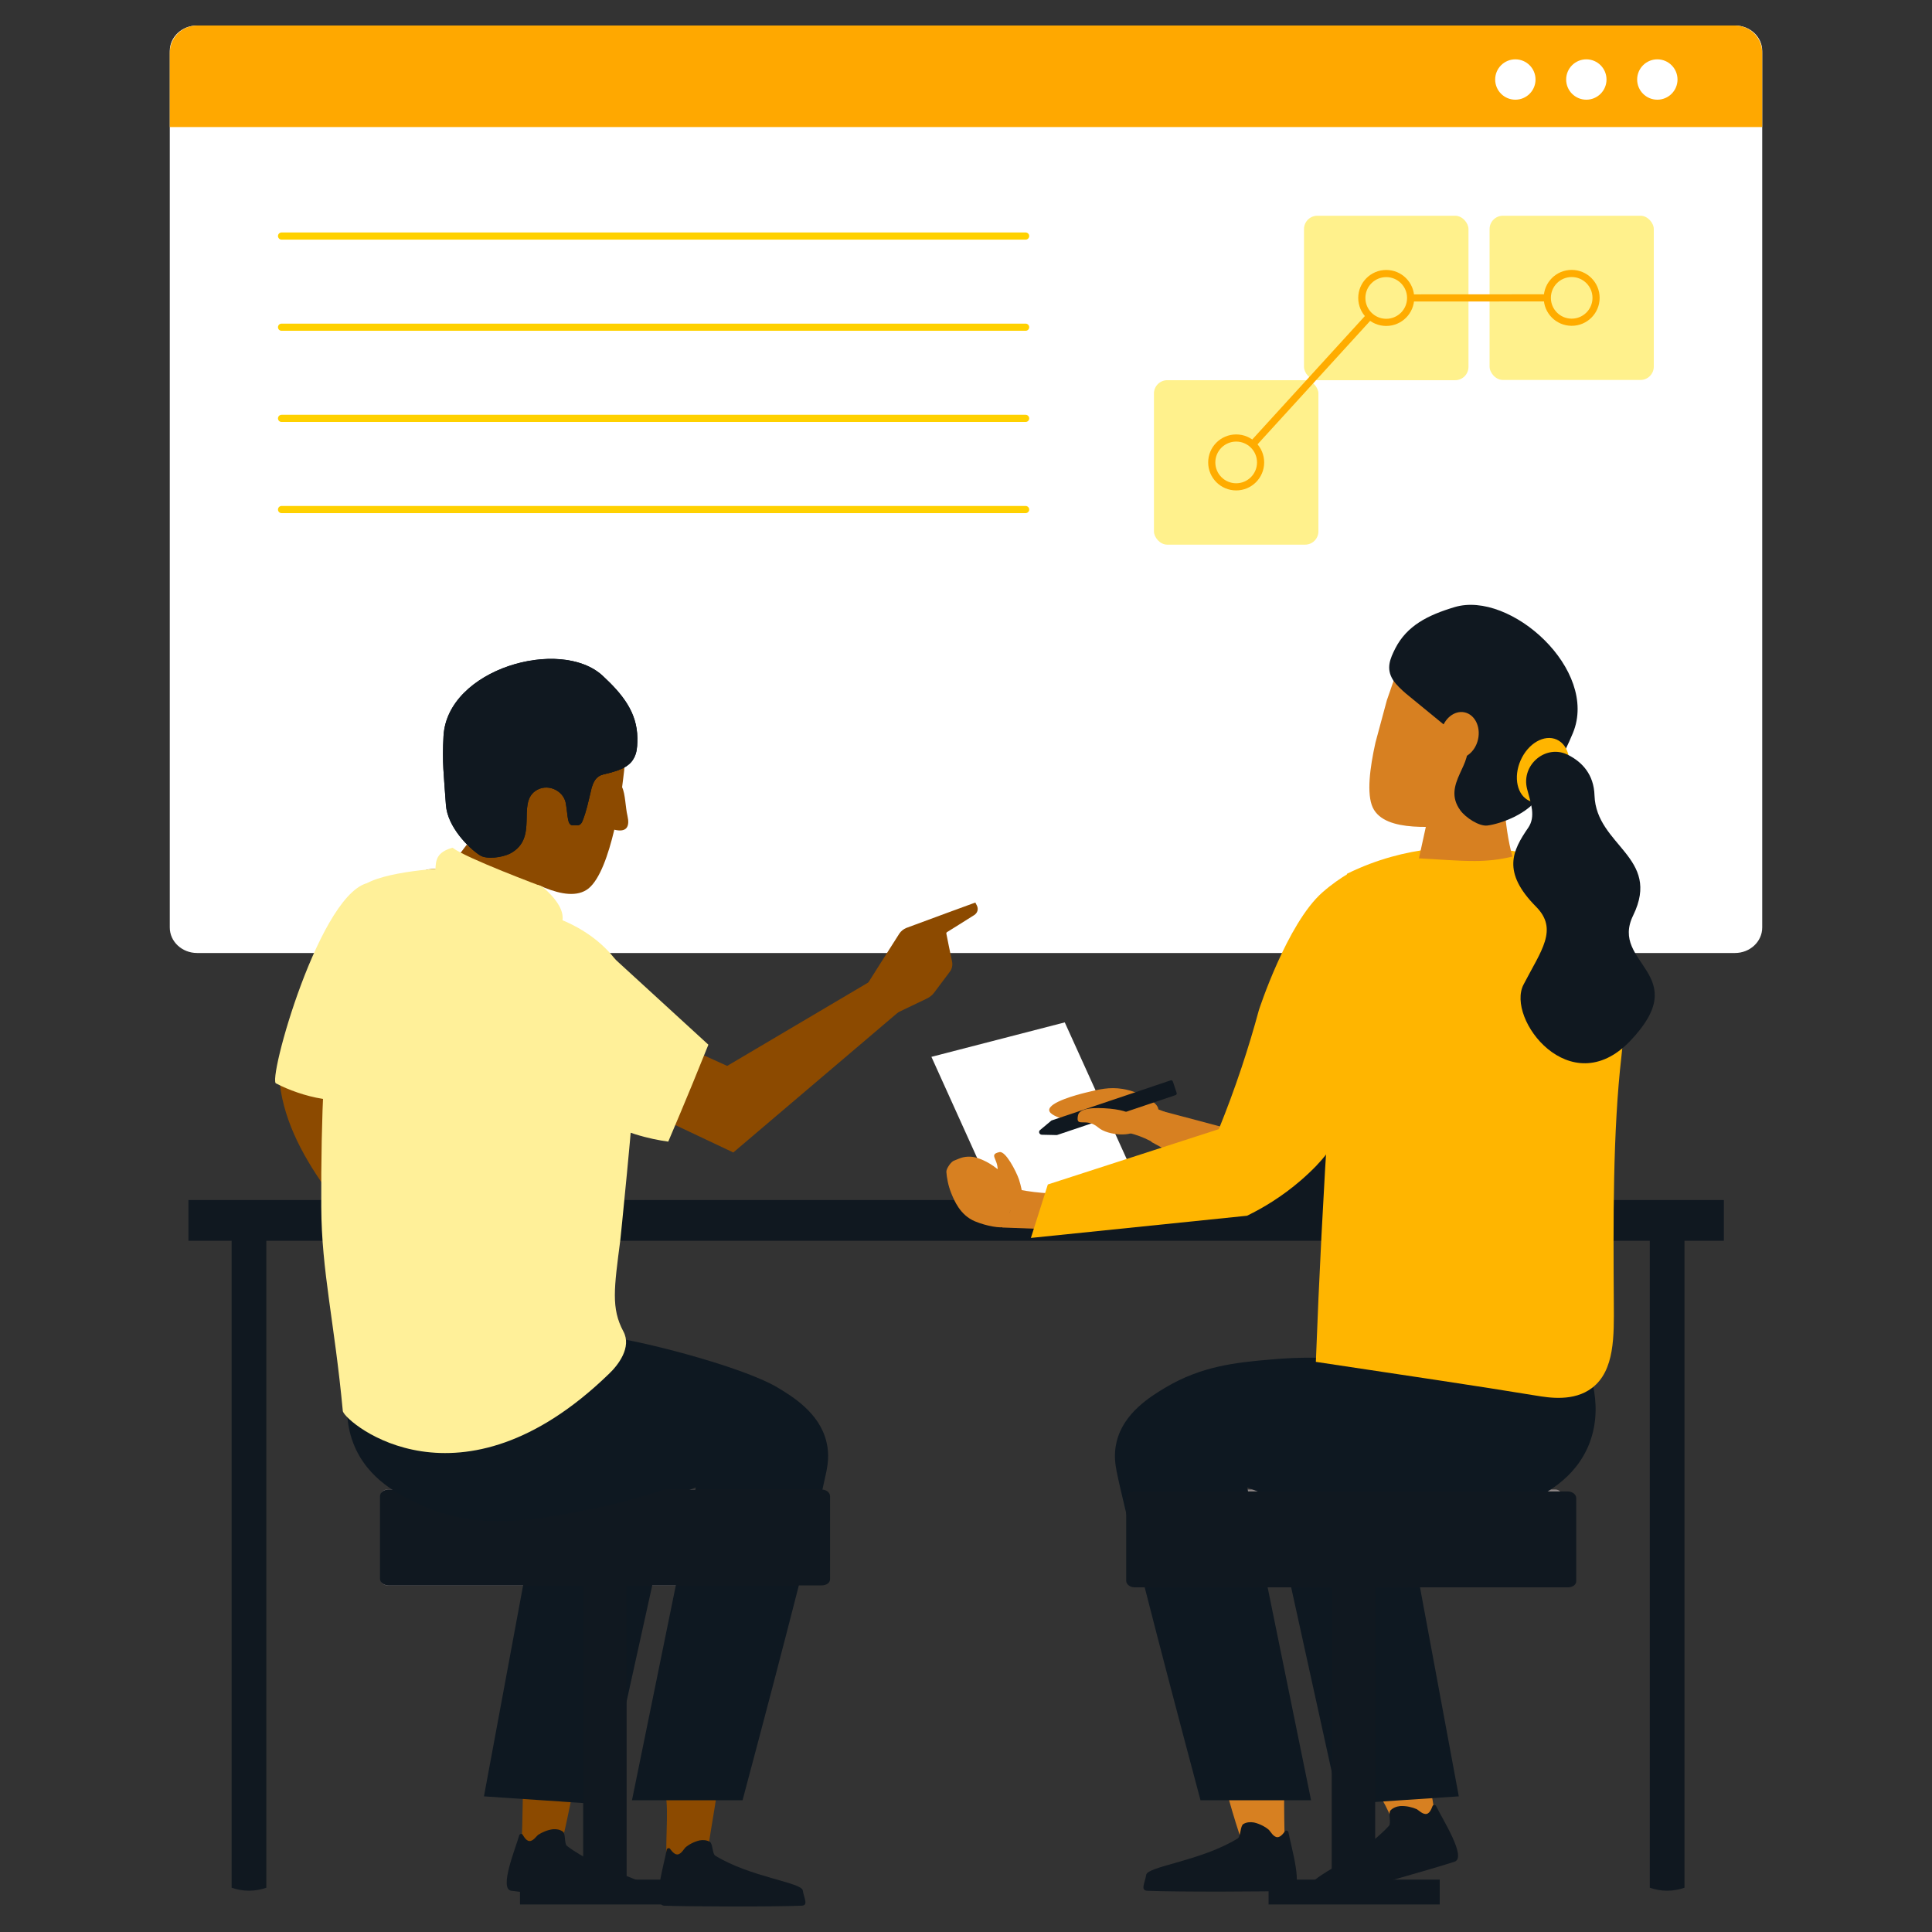 <?xml version="1.0" encoding="UTF-8"?>
<svg xmlns="http://www.w3.org/2000/svg" xmlns:xlink="http://www.w3.org/1999/xlink" viewBox="0 0 1080 1080">
  <rect x="0" y="0" width="1080" height="1080" fill="#333333" stroke="none"/>
  <defs>
    <style>
      .cls-1 {
        clip-path: url(#clippath);
      }

      .cls-2, .cls-3, .cls-4 {
        fill: #101820;
      }

      .cls-5, .cls-6, .cls-7 {
        stroke-miterlimit: 10;
        stroke-width: 4px;
      }

      .cls-5, .cls-7 {
        stroke: #ffac00;
      }

      .cls-5, .cls-8 {
        fill: #fff18c;
      }

      .cls-6 {
        stroke: #ffd100;
        stroke-linecap: round;
      }

      .cls-6, .cls-7 {
        fill: none;
      }

      .cls-3, .cls-9, .cls-10, .cls-11, .cls-12, .cls-13, .cls-14 {
        fill-rule: evenodd;
      }

      .cls-3, .cls-9, .cls-10, .cls-11, .cls-12, .cls-13, .cls-14, .cls-15, .cls-4, .cls-16, .cls-17, .cls-18, .cls-19, .cls-8, .cls-20, .cls-21, .cls-22 {
        stroke-width: 0px;
      }

      .cls-9 {
        fill: #828282;
      }

      .cls-10, .cls-16 {
        fill: #d78021;
      }

      .cls-11 {
        fill: #b0aaa5;
      }

      .cls-12 {
        fill: #fff099;
      }

      .cls-13 {
        fill: #999;
      }

      .cls-14, .cls-18 {
        fill: #8c4a00;
      }

      .cls-15 {
        fill: #0e1821;
      }

      .cls-17 {
        fill: #8d8585;
      }

      .cls-19 {
        fill: #fff;
      }

      .cls-20 {
        fill: #ffa800;
      }

      .cls-21 {
        fill: #ffb500;
      }

      .cls-22 {
        fill: #0390ba;
      }
    </style>
    <clipPath id="clippath">
      <path class="cls-4" d="M340.22,432.17c3.18-.84,6.7-1.84,9.38-3.52,6.53-4.02,6.7-10.05,6.7-16.08-.17-14.24-8.04-24.29-19.43-34.84-23.62-21.77-86.76-3.85-88.94,33.67-.84,15.07.17,21.44,1.34,38.52.84,12.39,12.9,24.29,18.93,28.14,3.68,2.51,12.56,1.34,17.08-1,15.91-8.54,3.68-27.47,13.9-34.84,6.53-4.69,15.74-.5,17.08,6.7,1.34,7.37.67,12.9,4.35,12.39,1.51-.17,3.68,1,5.02-2.34,2.34-6.03,3.01-9.88,4.69-16.75,1.84-9.21,6.03-9.04,9.88-10.05h0Z"/>
    </clipPath>
  </defs>
  <path class="cls-19" d="M985.09,28.48v490.02c0,7.86-6.83,14.23-15.22,14.23H110.17c-8.4,0-15.26-6.36-15.26-14.23V28.48c0-7.83,6.83-14.23,15.26-14.23h859.7c8.4,0,15.22,6.36,15.22,14.23h0Z"/>
  <path class="cls-20" d="M985.09,29.52v41.51H94.91V29.52c0-8.4,6.83-15.26,15.26-15.26h859.7c8.4,0,15.22,6.83,15.22,15.26h0Z"/>
  <circle class="cls-19" cx="847.09" cy="44.45" r="11.28"/>
  <circle class="cls-19" cx="886.77" cy="44.45" r="11.28"/>
  <circle class="cls-19" cx="926.46" cy="44.45" r="11.28"/>
  <rect class="cls-8" x="832.68" y="120.6" width="91.8" height="91.8" rx="7.45" ry="7.45"/>
  <rect class="cls-8" x="728.95" y="120.6" width="91.94" height="91.94" rx="7.46" ry="7.46"/>
  <rect class="cls-8" x="645.06" y="212.53" width="91.94" height="91.94" rx="7.46" ry="7.46"/>
  <line class="cls-7" x1="691.03" y1="258.5" x2="774.91" y2="166.56"/>
  <circle class="cls-5" cx="691.03" cy="258.5" r="13.65"/>
  <g id="Background_Colour" data-name="Background Colour">
    <rect class="cls-4" x="105.35" y="670.82" width="858.3" height="22.78"/>
    <path class="cls-4" d="M922.24,689.27v365.98c2.85,1,6.13,1.67,9.7,1.67s6.84-.67,9.7-1.67v-365.98h-19.39Z"/>
    <path class="cls-4" d="M148.88,689.27v365.98c-2.85,1-6.13,1.67-9.7,1.67s-6.84-.67-9.7-1.67v-365.98h19.39Z"/>
  </g>
  <path class="cls-17" d="M409.23,886.25h-192.79c-2.01,0-3.68-1.67-3.68-3.68v-46.23c0-2.01,1.67-3.68,3.68-3.68h192.79c2.01,0,3.68,1.67,3.68,3.68v46.23c0,2.18-1.67,3.68-3.68,3.68Z"/>
  <path class="cls-18" d="M372.05,1002.99c2.01,10.38-.67,29.48,1,39.86,7.87,1,12.73-.17,21.1,1,1.51-10.89,5.19-31.66,6.87-43.21-7.54,3.52-27.3,3.18-28.98,2.34Z"/>
  <path class="cls-18" d="M297.51,987.58c-1.67-.17-3.35-1-4.86-2.01-.34,10.55-.5,33.16-1,43.55,8.04,2.68,12.73,4.19,21.1,4.19,4.02-10.22,7.03-34.67,11.39-45.56-8.88,1.68-18.26,1.51-26.63-.17Z"/>
  <path class="cls-4" d="M309.11,1022.54c2.03-.14,4.02.23,5.59,1.39,1.57,1.16.68,6.8,2.25,7.96,18.32,13.92,46.55,19.55,46.77,24.12.24,4.4,2.51,8.66-1.5,8.44-16.4-.94-63.89-5.77-76.35-7.5-7.15-.87,2.33-23.67,4.4-31.04.25-.82,1.45-1.04,1.88-.32.87,1.43,2.46,4.11,4.54,3.48,1.73-.5,2.73-2.09,4.03-3.31,2.16-1.47,5.33-2.84,8.39-3.21Z"/>
  <path class="cls-4" d="M391.14,1028.79c2.01-.34,4.02-.17,5.69.84,1.67,1,1.34,6.7,3.01,7.7,19.6,12.06,48.24,14.91,48.91,19.43.67,4.35,3.35,8.37-.67,8.54-16.41.67-64.15.5-76.71,0-7.2-.17,0-23.78,1.34-31.32.17-.84,1.34-1.17,1.84-.5,1,1.34,2.85,3.85,4.86,3.01,1.67-.67,2.51-2.34,3.68-3.68,1.84-1.67,5.02-3.35,8.04-4.02Z"/>
  <path class="cls-22" d="M203.55,754.93c-2.01,13.57-4.02,27.3-6.03,40.87"/>
  <path class="cls-15" d="M270.54,1004.17l67,4.52,38.02-172.02,13.4-5.19-35.68,174.87h61.81c24.96-93.46,42.71-163.14,46.9-183.91.5-2.85,1.84-9.04,0-16.41-3.85-16.25-19.09-25.46-27.47-30.48-20.1-11.89-79.9-27.3-99.83-28.98-14.4-1.34,6.36,11.56-17.92,14.91l-102.68-6.03,3.68,46.9,122.1,11.89-44.72,57.28-24.62,132.66Z"/>
  <path class="cls-4" d="M459.31,886.25h-242.2c-2.51,0-4.69-1.67-4.69-3.68v-46.23c0-2.01,2.18-3.68,4.69-3.68h242.2c2.51,0,4.69,1.67,4.69,3.68v46.23c.17,2.18-2.01,3.68-4.69,3.68Z"/>
  <path class="cls-15" d="M202.04,756.27c-2.34,4.52-13.57,26.97-4.52,50.58,8.04,20.6,26.46,29.14,37.18,34.17,33.16,15.58,67.84,8.37,100.5,1.51,18.09-3.85,32.49-8.54,41.71-11.89l81.07,1.51"/>
  <path class="cls-14" d="M299.69,510.55c-2.51.67-5.19.84-7.87,1-7.03,0-14.07-.33-20.94-1.84-4.19-1.17-8.37-3.01-12.23-5.19-5.19-3.01-10.38-6.2-14.74-10.22-1.84-2.01-3.35-4.02-4.69-6.36-.34-.67-.67-1.17-1-1.84,7.37-.84,12.9-1,12.9-1l16.41-21.61c16.25.17,19.6,7.2,33,19.43l.84,26.97c-.34.34-1.01.5-1.68.67Z"/>
  <path class="cls-14" d="M155.98,601.5c3.18,45.39,42.21,81.4,70.18,118.59l10.22-16.41s-29.98-105.36-30.99-97.15c-.34,2.18-46.4,4.52-49.41-5.02h0Z"/>
  <path class="cls-12" d="M251.79,521.78s-13.9-30.65-44.39-28.47c-27.97,2.01-58.62,112.73-52.93,112.39,13.23,7.03,39.19,14.24,48.74,4.52,9.55-10.05,48.07-74.54,48.57-88.44h0Z"/>
  <path class="cls-11" d="M280.09,481.41c-4.35-2.01-8.54-4.35-12.9-6.36-2.01-.84-4.19-1.67-6.2-2.51l6.87-9.04c16.25.17,19.6,7.2,33,19.43l.34,8.04c-7.2-3.18-14.07-6.36-21.1-9.55Z"/>
  <path class="cls-12" d="M191.65,788.93c-4.69-50.08-11.89-78.05-12.06-114.23-.5-103.51,8.71-166.99,22.95-179.22,10.22-8.71,48.91-10.38,48.91-10.38l.34-.33c1.84.84,3.68,1.67,5.53,2.51,7.37,3.01,14.4,6.7,21.44,10.05,7.54,3.52,15.24,7.03,22.95,10.38h0l.17,2.68s59.29,11.22,54.77,72.86c-3.35,47.57-9.88,109.88-9.88,109.88-3.52,27.13-5.19,38.19,1.67,51.09,4.86,8.88-2.85,18.93-8.21,23.95-83.08,80.4-146.39,27.64-148.57,20.77Z"/>
  <path class="cls-14" d="M358.38,619.88c17.18,8.12,34.36,16.24,51.54,24.36,31.93-27.14,63.86-54.29,95.79-81.43l-17.25-15.41c-27.32,16.15-54.64,32.3-81.96,48.45-14.31-6.49-28.63-12.97-42.94-19.46-1.73,14.5-3.45,28.99-5.18,43.48Z"/>
  <path class="cls-14" d="M484.44,550.75s13.73-21.77,18.26-28.81c1-1.51,2.34-2.51,3.85-3.18,8.88-3.35,38.69-14.24,38.69-14.24,0,0,.34.84.84,1.67,1,2.01.34,4.19-1.51,5.36-4.69,3.01-13.4,8.37-15.24,9.55-.17.17-.34.33-.34.67.34,2.01,2.18,10.72,3.18,15.58.5,2.18,0,4.35-1.34,6.03-2.34,3.18-6.2,8.21-8.54,11.39-1.17,1.67-2.85,2.85-4.69,3.68-6.03,2.85-19.6,9.38-19.6,9.38"/>
  <path class="cls-12" d="M338.36,531.18c-3.89-.01-20.24.37-34.32,13.04-12.86,11.57-15.61,25.99-16.25,30.15,4.62,9.93,17.03,33.03,43.72,49.08,16.43,9.88,32.06,13.36,42.05,14.72,4.51-10.56,9-21.26,13.46-32.09,3.05-7.4,6.04-14.76,8.97-22.09-19.21-17.6-38.42-35.2-57.63-52.8Z"/>
  <path class="cls-14" d="M347.76,440.04c1.84,3.85,1.84,11.22,3.01,16.08,1.34,5.86-.34,9.38-7.37,7.7-3.35,14.07-8.04,27.64-14.4,32.83-12.39,9.88-36.85-6.7-48.41-12.73-23.62-12.56-37.02-41.87-30.15-70.18,6.87-28.14,34-47.23,60.47-42.54,26.46,4.69,41.2,30.65,38.02,59.29-.34,2.68-.67,5.86-1.17,9.55h0Z"/>
  <path class="cls-12" d="M314.26,515.41c1.34-5.53-2.18-12.06-11.05-19.76,0,0-42.71-15.91-50.25-21.77-8.88,2.51-9.38,6.87-9.55,12.39.17,0,45.89,25.63,70.85,29.14h0Z"/>
  <g>
    <path id="SVGID" class="cls-3" d="M340.22,432.17c3.18-.84,6.7-1.84,9.38-3.52,6.53-4.02,6.7-10.05,6.7-16.08-.17-14.24-8.04-24.29-19.43-34.84-23.62-21.77-86.76-3.85-88.94,33.67-.84,15.07.17,21.44,1.34,38.52.84,12.39,12.9,24.29,18.93,28.14,3.68,2.51,12.56,1.34,17.08-1,15.91-8.54,3.68-27.47,13.9-34.84,6.53-4.69,15.74-.5,17.08,6.7,1.34,7.37.67,12.9,4.35,12.39,1.51-.17,3.68,1,5.02-2.34,2.34-6.03,3.01-9.88,4.69-16.75,1.84-9.21,6.03-9.04,9.88-10.05h0Z"/>
    <g>
      <path class="cls-2" d="M340.22,432.17c3.18-.84,6.7-1.84,9.38-3.52,6.53-4.02,6.7-10.05,6.7-16.08-.17-14.24-8.04-24.29-19.43-34.84-23.62-21.77-86.76-3.85-88.94,33.67-.84,15.07.17,21.44,1.34,38.52.84,12.39,12.9,24.29,18.93,28.14,3.68,2.51,12.56,1.34,17.08-1,15.91-8.54,3.68-27.47,13.9-34.84,6.53-4.69,15.74-.5,17.08,6.7,1.34,7.37.67,12.9,4.35,12.39,1.51-.17,3.68,1,5.02-2.34,2.34-6.03,3.01-9.88,4.69-16.75,1.84-9.21,6.03-9.04,9.88-10.05h0Z"/>
      <g class="cls-1">
        <path class="cls-3" d="M307.9,438.53l22.95.84,4.02,5.69h15.74c3.35-5.86,3.01-12.23,3.52-20.1l-44.05,2.01-10.05,9.38,7.87,2.18h0Z"/>
      </g>
    </g>
  </g>
  <path class="cls-16" d="M756.68,985.91c5,4.68,11.01,11.38,16.17,20.44,2.37,4.16,4.18,8.15,5.57,11.78,3.4,1.09,8.84,2.34,15.44,1.68,3.37-.34,6.26-1.09,8.55-1.89-.7-7.08-1.96-15.17-4.17-23.97-1.74-6.9-3.78-13.12-5.88-18.59-1.51,1.51-26.3,11.56-35.68,10.55Z"/>
  <path class="cls-16" d="M680.8,981.22c1.7,7.74,3.69,15.82,6.01,24.18,2.62,9.42,5.41,18.31,8.29,26.65,4.17.56,9.08.9,14.57.64,3.09-.14,5.96-.45,8.57-.86-.3-9.7-.44-19.69-.39-29.93.03-6.62.14-13.13.31-19.51-2.01,1-28.81,2.68-37.35-1.17Z"/>
  <path class="cls-4" d="M782.77,1009.59c-2.12.23-4.09.97-5.49,2.46-1.4,1.49.55,7.12-.85,8.61-16.3,17.69-44.31,28.68-43.7,33.42.56,4.57-1,9.38,3.1,8.41,16.71-3.98,64.69-17.69,77.19-21.76,7.2-2.21-6.75-23.93-10.23-31.14-.41-.8-1.68-.8-2,.02-.63,1.63-1.77,4.68-4.03,4.41-1.88-.2-3.19-1.65-4.75-2.66-2.5-1.12-6.01-1.95-9.23-1.76Z"/>
  <path class="cls-4" d="M700.97,1018.78c-2.1-.35-4.2-.18-5.95.88-1.75,1.05-1.4,7-3.15,8.06-20.49,12.61-50.43,15.58-51.13,20.31-.7,4.55-3.5,8.76.7,8.93,17.16.7,67.07.53,80.2,0,7.53-.18,0-24.87-1.4-32.75-.18-.88-1.4-1.23-1.93-.53-1.05,1.4-2.98,4.03-5.08,3.15-1.75-.7-2.63-2.45-3.85-3.85-1.93-1.75-5.25-3.5-8.41-4.2Z"/>
  <g id="Paper">
    <polygon class="cls-19" points="634.07 657.28 559.36 676.38 520.67 590.78 595.21 571.52 634.07 657.28"/>
  </g>
  <path class="cls-17" d="M673.09,882.56v-46.23c0-2.01,1.67-3.68,3.68-3.68h192.79c2.01,0,3.68,1.67,3.68,3.68v46.23c0,2.01-1.67,3.68-3.68,3.68h-192.79c-2.01,0-3.68-1.51-3.68-3.68Z"/>
  <path class="cls-10" d="M651.02,621.49c-4.87-1.86-9.74-3.72-14.61-5.58l-6.7,17.09c1.41.3,2.88.68,4.42,1.15,4.15,1.28,7.68,2.92,10.56,4.55,1.17-2.81,2.34-5.76,3.47-8.84,1.05-2.87,2-5.66,2.87-8.37Z"/>
  <path class="cls-22" d="M882.47,754.93c2.01,13.57,4.02,27.3,6.03,40.87"/>
  <path class="cls-16" d="M647.47,620.43c.67-3.68-9.88-10.05-19.93-11.72-7.37-1.17-13.06.17-21.1,2.18-4.02,1-20.1,5.19-19.93,9.71.17,2.34,4.69,3.85,7.37,4.86,9.04,3.01,16.75,1.84,27.47.17,22.61-3.35,25.79-3.18,26.13-5.19Z"/>
  <path class="cls-4" d="M590.85,634.5l66.16-22.28c.67-.17,1-.84.67-1.51l-2.01-6.03c-.17-.67-.84-1-1.51-.67l-66.16,22.28c-.17,0-.34.17-.34.17l-6.2,5.19c-1.17.84-.5,2.68,1,2.68l8.04.17s.17,0,.34,0Z"/>
  <path class="cls-16" d="M602.58,623.61c-1.34,7.2,4.35.67,11.39,6.7,5.53,4.69,19.93,5.19,20.94,1,1-4.19,2.18-9.88-14.4-11.56-9.21-.84-17.25-.34-17.92,3.85Z"/>
  <path class="cls-4" d="M743.44,624.12c-6.03,6.87-12.39,13.4-19.26,19.76-7.54,7.03-15.41,13.73-23.11,20.6-2.51,2.34-5.19,4.52-7.87,6.87,2.51.67,4.69,1.34,6.87,1.67,21.61,3.68,87.77-2.18,87.77-2.18v-57.28c.17-.17-20.6,5.53-44.39,10.55Z"/>
  <path class="cls-15" d="M815.47,1004.17l-67,4.52-37.85-172.02-13.4-5.19,35.68,174.87h-61.81c-24.96-93.46-42.71-163.14-46.9-183.91-.5-2.85-1.84-9.04,0-16.41,3.85-16.25,19.09-25.46,27.47-30.48,20.1-11.89,39.03-13.9,58.79-15.58,14.4-1.34,34.5-1.84,58.79,1.51l102.68-6.03-3.68,46.9-122.1,11.89,44.72,57.28,24.62,132.66Z"/>
  <path class="cls-16" d="M561.97,685.82c-2.76.86-10.35-.37-16.94-3.08-8.38-3.49-11.62-11.69-13.33-15.87-1.73-4.34-2.45-8.64-2.68-11.82-.07-1.85,2.79-5.93,4.43-6.3l2.41-.98c3.36-1.44,7.06-1.57,10.41-.48,4.22,1.32,9.81,4.16,15.46,10.02,3.31,3.46,5,7.47,5.9,10.56"/>
  <path class="cls-15" d="M883.97,756.27c2.34,4.52,13.57,26.97,4.52,50.58-8.04,20.6-26.46,29.14-37.18,34.17-33.16,15.58-67.84,8.37-100.5,1.51-18.09-3.85-32.49-8.54-41.71-11.89l-81.07,1.51"/>
  <path class="cls-21" d="M849.8,476.38c4.02-1.17,11.72-2.51,20.77-.67,1.67.34,15.41,3.35,25.29,14.91,4.19,4.86,8.54,12.06,11.22,37.18,2.21,20.71,1.71,41.79-.67,62.48-4.89,42.5-4.57,93.04-4.28,138.39.11,17.95.59,37.46-12.15,47.17-10.26,7.82-24.11,5.5-31.45,4.29-32.84-5.42-73.56-11.41-122.96-18.84,1.76-46.71,4.19-94.52,7.37-143.38,2.87-44.1,6.25-87.27,10.05-129.47,4-1.97,8.24-3.83,12.73-5.53,31.85-12.02,62.3-10.44,84.08-6.53Z"/>
  <polygon class="cls-13" points="801.56 408.72 796.54 401.51 783.14 431.83 788.16 439.03 801.56 408.72"/>
  <path class="cls-10" d="M726.02,641.37l-75.71-20.1-6.7,17.08s28.64,15.91,56.78,28.47c8.54-8.37,17.08-16.92,25.63-25.46Z"/>
  <polygon class="cls-9" points="820.66 408.21 802.07 407.88 788.16 439.03 806.92 439.37 820.66 408.21"/>
  <path class="cls-10" d="M824.34,481.3c7.03,0,14.07-.74,21.1-2.47-2.34-8.64-3.85-18.52-4.52-29.64-15.41-8.64-26.63,3.7-43.88,13.09l-3.85,17.54c10.38.49,20.77,1.48,31.15,1.48Z"/>
  <path class="cls-10" d="M768.9,415.08c-3.18,14.24-5.02,28.81-1.51,36.35,6.87,14.57,36.51,10.38,49.75,9.88,26.97-1,52.43-21.77,58.62-50.58,6.36-28.81-10.05-58.12-36.35-65.66-26.3-7.54-51.25,9.55-60.97,37.18-.84,2.34-1.84,5.53-3.18,9.21h0"/>
  <path class="cls-3" d="M785.82,387.61h0c-2.51-2.18-5.19-4.69-7.03-7.37-4.19-6.53-1.67-12.06,1.17-17.75,6.53-12.73,18.09-18.59,33.16-23.11,31.15-9.38,80.73,35.01,66.16,70.35-5.86,14.07-9.71,19.43-18.26,34.5-6.2,10.89-22.61,16.41-29.65,17.25-4.52.5-12.06-4.35-15.07-8.54-10.72-14.74,8.88-26.63,2.85-38.02"/>
  <ellipse class="cls-16" cx="815.9" cy="410.95" rx="13.06" ry="10.55" transform="translate(239.5 1119.7) rotate(-77.61)"/>
  <ellipse class="cls-21" cx="862.6" cy="430.57" rx="18.76" ry="13.73" transform="translate(120.23 1045.67) rotate(-66.17)"/>
  <path class="cls-3" d="M853.66,441.04c-3.52-13.57,10.72-25.46,23.11-18.93,7.54,3.85,14.24,10.72,14.57,22.61,1,28.14,37.52,34.34,21.61,67-13.4,27.3,34.5,32.49-1.84,70.35-33.33,34.5-69.34-12.56-59.46-31.66,9.88-19.09,19.6-30.82,7.03-43.55-19.26-19.43-13.23-31.32-4.35-44.22,4.19-6.2,1.51-13.4-.67-21.61Z"/>
  <path class="cls-16" d="M621.5,672.67c-1.3-2.93-1.88-5.8-1.99-8.57-3.7.87-7.55,1.6-11.59,2.13-15.12,1.98-28.12.7-37.63-1.09-3.33,7.02-6.67,14.03-10,21.05l26.4.97c12.57-2.78,25.21-5.62,37.86-8.46-1.07-1.9-2.1-3.89-3.05-6.03Z"/>
  <path class="cls-21" d="M767.06,519.6c-4.52-10.72-14.07-30.82-14.07-30.82-3.43,2.07-8.42,5.37-13.81,10.12-19.75,17.43-35.45,65.73-35.45,65.73-2.76,10.23-5.96,20.93-9.65,32.02-4.09,12.27-8.39,23.79-12.75,34.55-31.86,10.31-63.72,20.62-95.58,30.93-3.16,9.96-6.32,19.92-9.47,29.88,40.27-4.13,80.54-8.27,120.81-12.4,9.16-4.45,19.66-10.77,30.1-19.79,3.25-2.81,6.2-5.62,8.88-8.4,0,0,.03-.04.08-.09.07-.08.18-.21.31-.37.29-.34.73-.83,1.28-1.38.5-.5.84-1.01,1.34-1.51.5-.67,1.17-1.34,1.67-2.01.17-.17.34-.5.5-.67,1.34-1.68,2.51-3.18,3.68-4.86.34-.5.67-1,1-1.51.5-.67,1-1.51,1.67-2.34.34-.5.67-1,1-1.51.5-.84,1-1.51,1.51-2.34.34-.5.67-1,1-1.51.5-.84,1-1.68,1.51-2.34.34-.5.67-1,.84-1.51.5-.84,1-1.68,1.51-2.51.17-.33.5-.84.67-1.17,1.17-2.18,2.34-4.19,3.35-6.36,0-.17.17-.17.17-.34.5-1,.84-1.84,1.34-2.85.17-.5.5-1,.67-1.51.34-.84.84-1.84,1.17-2.68.17-.5.5-1.17.67-1.68.34-.84.67-1.84,1-2.68.17-.5.34-1.17.67-1.68.34-1,.67-1.84,1-2.85.17-.5.33-1,.5-1.51,1.51-4.86,2.85-9.72,3.85-14.74,0-.34.17-.5.17-.84.17-1.17.5-2.34.67-3.52.17-.67.17-1.34.34-2.01.17-.84.34-1.67.34-2.51.17-1.68.34-3.18.5-4.86v-.5c2.18-22.11-.5-40.2-5.02-51.09Z"/>
  <path class="cls-16" d="M558.69,644.03c-7.06,1.57,1.07,4.42-1.53,13.2-2.15,7.03,3.1,20.37,7.4,19.66,4.3-.72,10.05-1.95,5.01-17.69-1.59-4.53-7.43-15.94-10.88-15.16Z"/>
  <path class="cls-4" d="M876.43,887.33h-242.2c-2.51,0-4.69-1.67-4.69-3.68v-46.23c0-2.01,2.18-3.68,4.69-3.68h242.2c2.51,0,4.69,1.67,4.69,3.68v46.23c.17,2.18-2.01,3.68-4.69,3.68Z"/>
  <rect class="cls-4" x="744.44" y="866.2" width="24.29" height="191.47"/>
  <rect class="cls-4" x="709.14" y="1050.71" width="95.68" height="13.9"/>
  <rect class="cls-4" x="325.99" y="866.2" width="24.29" height="191.47"/>
  <rect class="cls-4" x="290.68" y="1050.71" width="95.68" height="13.9"/>
  <line class="cls-6" x1="157.39" y1="131.95" x2="573.33" y2="131.95"/>
  <line class="cls-6" x1="157.39" y1="182.91" x2="573.33" y2="182.91"/>
  <line class="cls-6" x1="157.39" y1="233.88" x2="573.33" y2="233.88"/>
  <line class="cls-6" x1="157.39" y1="284.84" x2="573.33" y2="284.84"/>
  <line class="cls-7" x1="774.91" y1="166.56" x2="878.58" y2="166.5"/>
  <circle class="cls-5" cx="878.58" cy="166.5" r="13.63"/>
  <circle class="cls-5" cx="774.91" cy="166.56" r="13.65"/>
</svg>